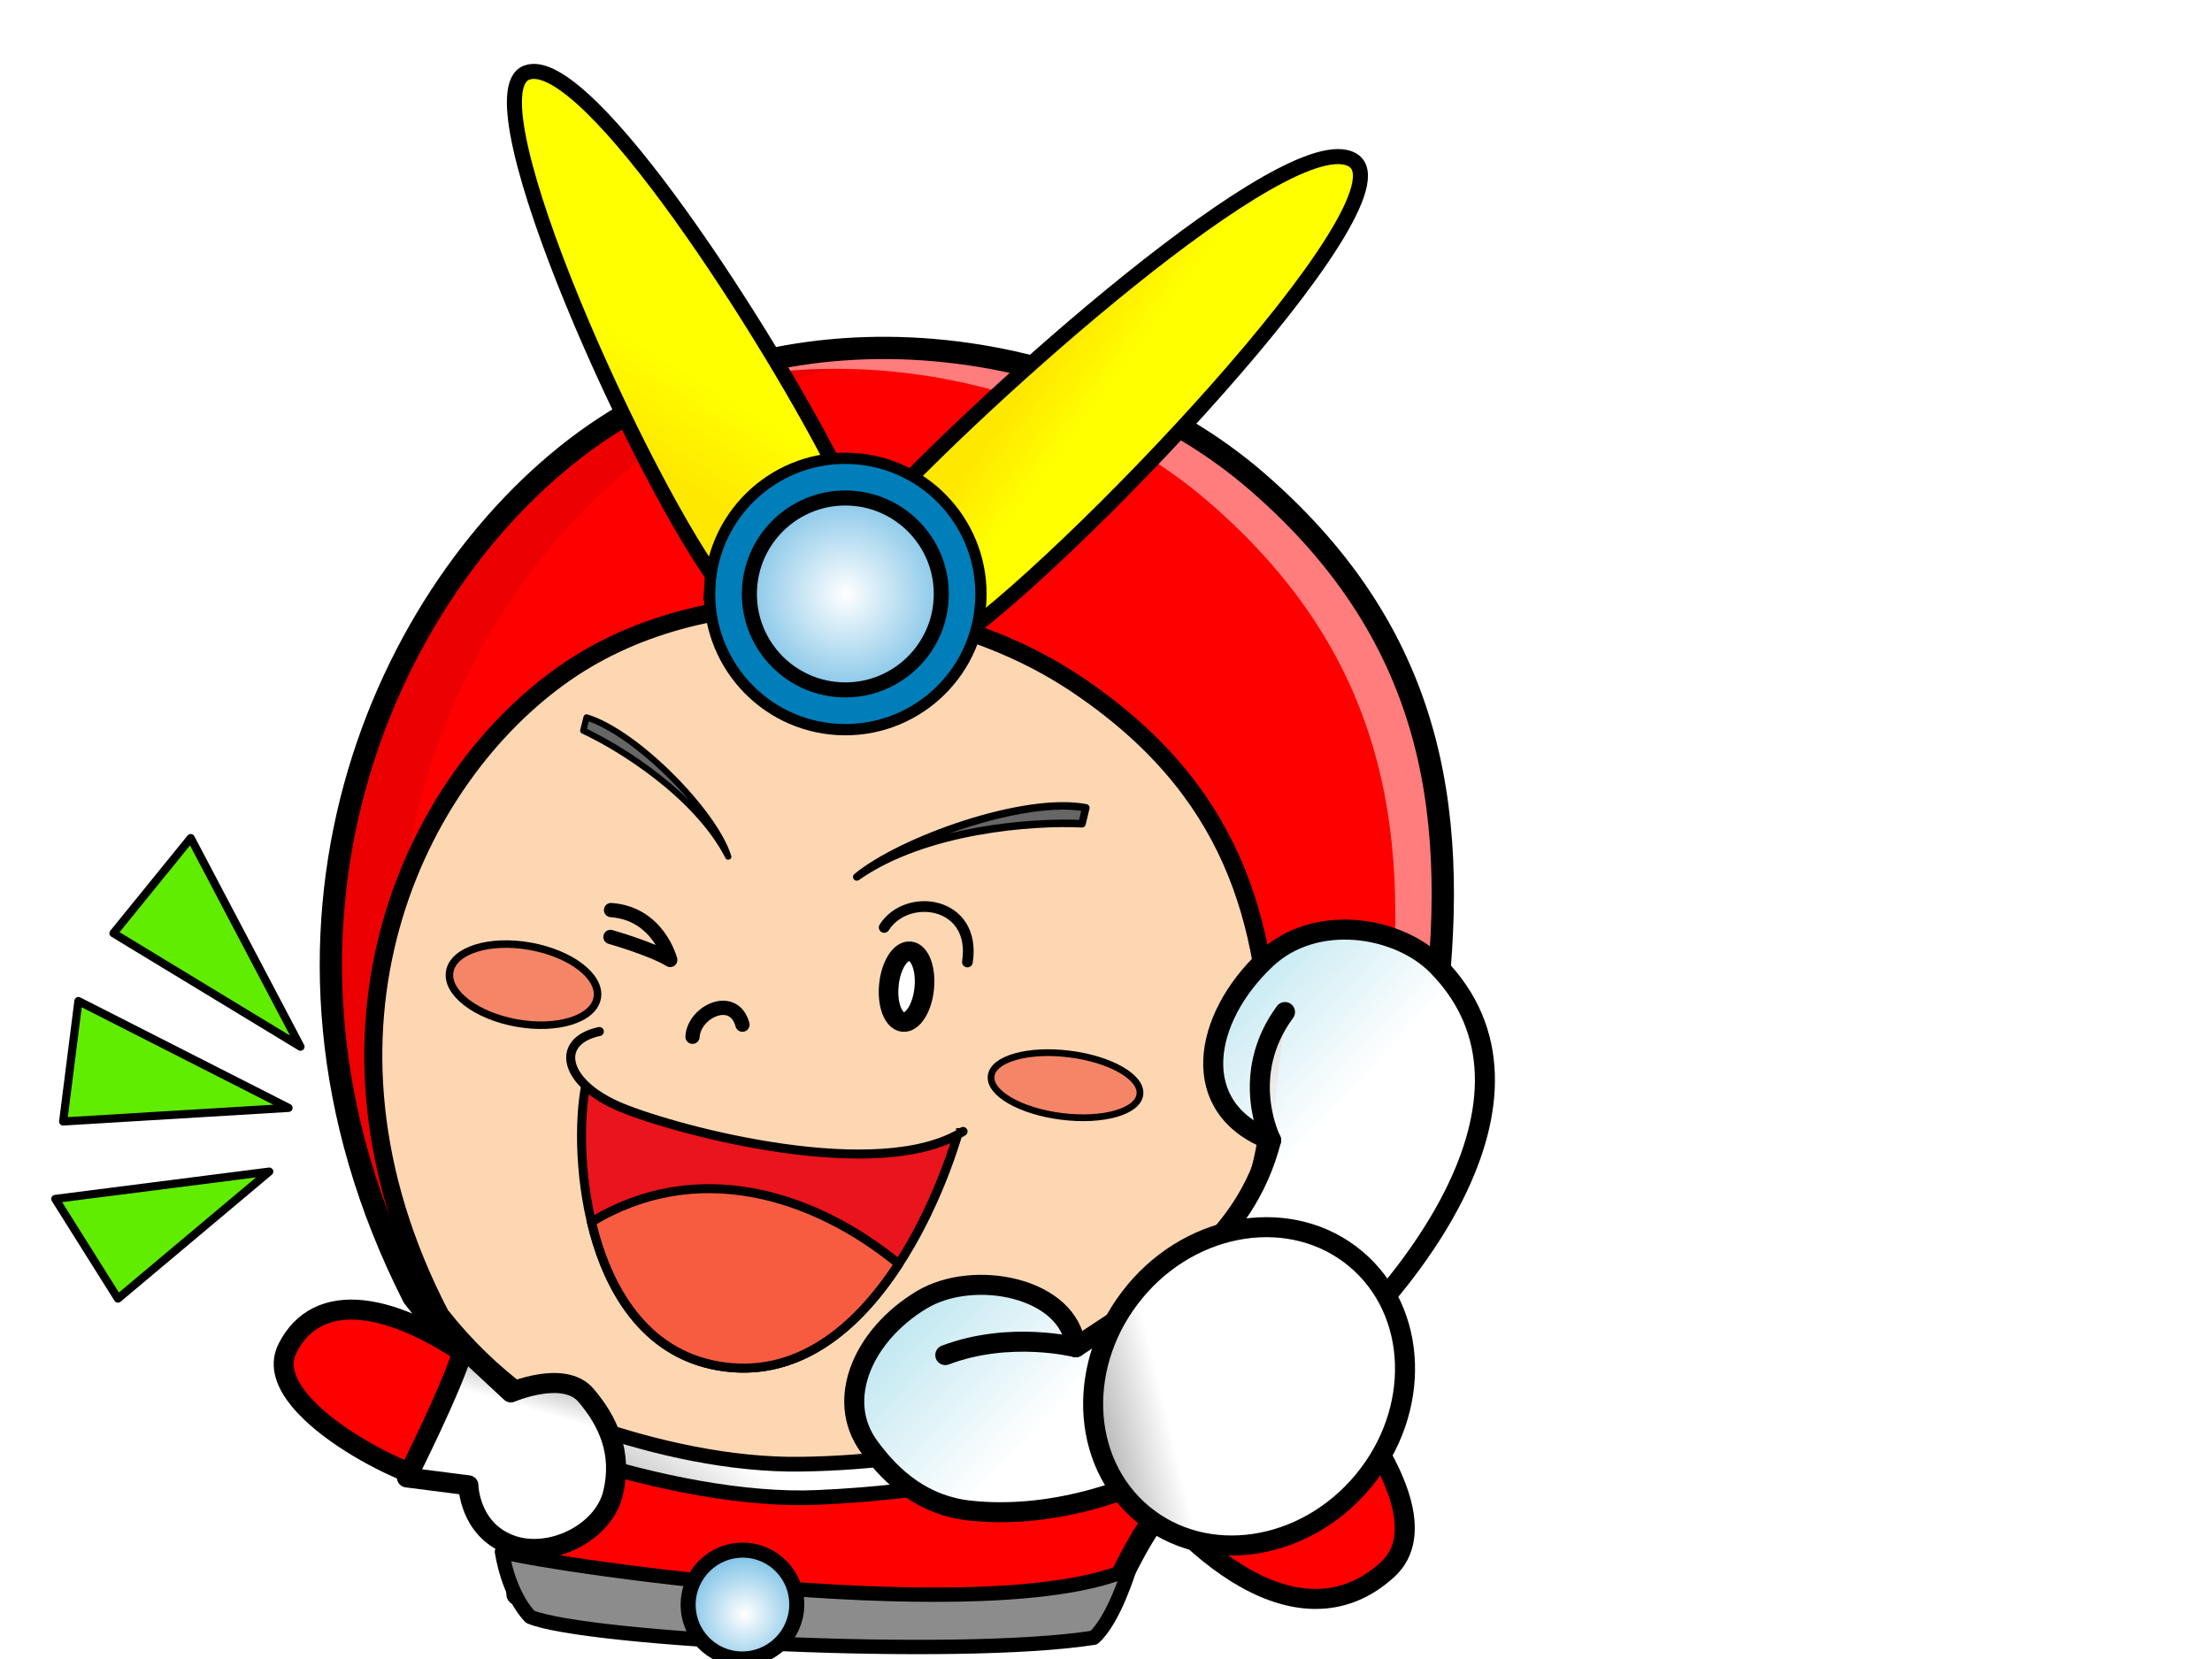 <?xml version="1.0" encoding="UTF-8"?> <svg xmlns="http://www.w3.org/2000/svg" xmlns:xlink="http://www.w3.org/1999/xlink" id="_レイヤー_1" data-name="レイヤー 1" viewBox="0 0 400 300"><defs><style> .cls-1, .cls-2, .cls-3, .cls-4, .cls-5, .cls-6, .cls-7, .cls-8, .cls-9, .cls-10, .cls-11, .cls-12, .cls-13, .cls-14, .cls-15, .cls-16, .cls-17, .cls-18, .cls-19, .cls-20, .cls-21, .cls-22, .cls-23, .cls-24, .cls-25, .cls-26, .cls-27, .cls-28, .cls-29 { stroke: #000; } .cls-1, .cls-3, .cls-17 { fill: red; } .cls-1, .cls-4, .cls-5, .cls-7, .cls-9, .cls-10, .cls-12, .cls-13, .cls-15, .cls-16, .cls-17, .cls-18, .cls-19, .cls-20, .cls-21, .cls-22, .cls-23, .cls-24, .cls-29 { stroke-linecap: round; stroke-linejoin: round; } .cls-1, .cls-9, .cls-19, .cls-20, .cls-23, .cls-29 { stroke-width: 3.62px; } .cls-30 { fill: #ea141c; } .cls-2 { fill: url(#radial-gradient-2); } .cls-2, .cls-6, .cls-26, .cls-28 { stroke-width: 2.72px; } .cls-3, .cls-12, .cls-14 { stroke-width: 2.58px; } .cls-31 { fill: #ff7d7c; } .cls-4 { fill: url(#linear-gradient); stroke-width: 2.6px; } .cls-5 { fill: #60ed00; stroke-width: 1.47px; } .cls-6 { fill: url(#radial-gradient); } .cls-7 { stroke-width: 1.94px; } .cls-7, .cls-8, .cls-32, .cls-12, .cls-25 { fill: none; } .cls-8 { stroke-width: 4.03px; } .cls-9 { fill: url(#linear-gradient-3); } .cls-10 { fill: url(#_新規パターンスウォッチ_5); } .cls-10, .cls-21, .cls-22 { stroke-width: 1.63px; } .cls-11 { fill: url(#linear-gradient-2); stroke-width: 2.66px; } .cls-13, .cls-15 { stroke-width: 1.36px; } .cls-13, .cls-18 { fill: #666; } .cls-14, .cls-21 { fill: #fdd7b2; } .cls-15, .cls-16 { fill: url(#_新規パターンスウォッチ_4); } .cls-16 { stroke-width: 1.22px; } .cls-17 { stroke-width: 4.08px; } .cls-18 { stroke-width: 1.13px; } .cls-19 { fill: url(#linear-gradient-7); } .cls-20 { fill: url(#linear-gradient-4); } .cls-22 { fill: url(#_新規パターンスウォッチ_8); } .cls-23 { fill: url(#linear-gradient-6); } .cls-33 { fill: #f48566; } .cls-34 { fill: #ed0001; } .cls-24 { fill: #fff; stroke-width: 3.54px; } .cls-25 { stroke-width: 3.26px; } .cls-26 { fill: url(#_新規グラデーションスウォッチ_3); } .cls-35 { fill: #f85c40; } .cls-27 { fill: #007eba; stroke-width: 2.04px; } .cls-28 { fill: url(#_新規グラデーションスウォッチ_3-2); } .cls-29 { fill: url(#linear-gradient-5); } </style><pattern id="_新規パターンスウォッチ_8" data-name="新規パターンスウォッチ 8" x="0" y="0" width="39.57" height="39.57" patternTransform="translate(3796.2 17716.36) rotate(21.07) scale(2.49)" patternUnits="userSpaceOnUse" viewBox="0 0 39.57 39.57"><g><rect class="cls-32" x="0" y="0" width="39.57" height="39.57"></rect><rect class="cls-30" x="0" y="0" width="39.57" height="39.57"></rect></g></pattern><pattern id="_新規パターンスウォッチ_5" data-name="新規パターンスウォッチ 5" x="0" y="0" width="39.26" height="39.26" patternTransform="translate(3970.67 17567.7) rotate(21.07) scale(2.49)" patternUnits="userSpaceOnUse" viewBox="0 0 39.26 39.26"><g><rect class="cls-32" width="39.26" height="39.26"></rect><rect class="cls-35" width="39.26" height="39.26"></rect></g></pattern><pattern id="_新規パターンスウォッチ_4" data-name="新規パターンスウォッチ 4" x="0" y="0" width="66" height="66" patternTransform="translate(-30039.75 12735.32) rotate(-176.78) scale(2.77 -2.77)" patternUnits="userSpaceOnUse" viewBox="0 0 66 66"><g><rect class="cls-32" width="66" height="66"></rect><rect class="cls-33" width="66" height="66"></rect></g></pattern><linearGradient id="_新規グラデーションスウォッチ_3" data-name="新規グラデーションスウォッチ 3" x1="143.57" y1="31.14" x2="136.48" y2="15.18" gradientTransform="translate(252.76 65.1) rotate(-172.34) scale(1 -1)" gradientUnits="userSpaceOnUse"><stop offset="0" stop-color="#ffe800"></stop><stop offset="1" stop-color="#ff0"></stop></linearGradient><linearGradient id="_新規グラデーションスウォッチ_3-2" data-name="新規グラデーションスウォッチ 3" x1="60.24" y1="4.01" x2="49.81" y2="9.69" xlink:href="#_新規グラデーションスウォッチ_3"></linearGradient><radialGradient id="radial-gradient" cx="119.6" cy="68.28" fx="119.6" fy="68.28" r="16.21" gradientTransform="translate(284.76 41.64) rotate(-176.78) scale(1.07 -1.07)" gradientUnits="userSpaceOnUse"><stop offset="0" stop-color="#fff"></stop><stop offset="1" stop-color="#88c7e8"></stop></radialGradient><linearGradient id="linear-gradient" x1="-8.67" y1="206.78" x2="10.52" y2="247.92" gradientTransform="translate(159.44 -35.61) rotate(175.15) scale(.89 -1) skewX(.3)" gradientUnits="userSpaceOnUse"><stop offset="0" stop-color="#fff"></stop><stop offset="1" stop-color="#8c8c8c"></stop></linearGradient><radialGradient id="radial-gradient-2" cx="-76.6" cy="514.3" fx="-76.6" fy="514.3" r="16.21" gradientTransform="translate(63.88 -17.08) rotate(175.3) scale(.61 -.61) skewX(.27)" xlink:href="#radial-gradient"></radialGradient><linearGradient id="linear-gradient-2" x1="124.11" y1="288.5" x2="140.52" y2="310.71" gradientTransform="translate(236.02 -32.38) rotate(175.56) scale(1 -1)" xlink:href="#linear-gradient"></linearGradient><linearGradient id="linear-gradient-3" x1="913.99" y1="33.05" x2="920.53" y2="41.9" gradientTransform="translate(-748.55 605.56) rotate(-20.47) scale(1 -1) skewX(.03)" xlink:href="#linear-gradient"></linearGradient><linearGradient id="linear-gradient-4" x1="4.21" y1="170.4" x2="60.94" y2="134.66" gradientTransform="translate(253.64 60.32) rotate(-169.16) scale(1 -1)" gradientUnits="userSpaceOnUse"><stop offset="0" stop-color="#fff"></stop><stop offset="1" stop-color="#7ccde1"></stop></linearGradient><linearGradient id="linear-gradient-5" x1="23.63" y1="201.23" x2="80.36" y2="165.5" gradientTransform="translate(253.64 60.32) rotate(-169.16) scale(1 -1)" xlink:href="#linear-gradient"></linearGradient><linearGradient id="linear-gradient-6" x1="-13.34" y1="142.55" x2="43.39" y2="106.81" gradientTransform="translate(253.64 60.32) rotate(-169.16) scale(1 -1)" xlink:href="#linear-gradient"></linearGradient><linearGradient id="linear-gradient-7" x1="103.74" y1="-23.66" x2="115.64" y2="-7.55" gradientTransform="translate(275.22 339.01) rotate(-140.17) scale(1 -1)" xlink:href="#linear-gradient"></linearGradient></defs><path class="cls-3" d="M204.65,260.98c24.6-12.15,50.16-40.54,54.61-75.74,4.56-36.17,1.36-69.33-32.02-98.21-30.62-26.49-84.4-34.33-121.43-7.29-36.28,26.48-64.48,88.85-31.08,154.75,20.62,26.98,51.63,37.91,78.54,38.57,26.93.65,51.38-12.07,51.38-12.07Z"></path><path class="cls-34" d="M104.57,81.41c20.32-15.24,46.25-20.34,70.96-17.64-20.7.03-41.44,5.69-58.35,18.32-36.76,27.46-64.27,90.48-28.16,155.3,18.85,22.63,45.26,33.22,69.91,35.75-27.72-.03-59.82-10.14-81.8-36.38-36.41-64.85-9.19-127.88,27.44-155.35Z"></path><path class="cls-31" d="M196.48,264.16c24.52-12.12,49.95-40.43,54.27-75.53,4.44-36.08,1.14-69.14-32.28-97.94-25.21-21.72-66.09-30.86-100.48-18.31,35.99-17.78,81.89-9.02,109.24,14.65,33.38,28.87,36.58,62.03,32.02,98.21-4.45,35.2-30.01,63.59-54.61,75.74,0,0-4.95,2.57-12.82,5.34,2.94-1.27,4.65-2.15,4.65-2.15Z"></path><path class="cls-8" d="M204.65,260.98c24.6-12.15,50.16-40.54,54.61-75.74,4.56-36.17,1.36-69.33-32.02-98.21-30.62-26.49-84.4-34.33-121.43-7.29-36.28,26.48-64.48,88.85-31.08,154.75,20.62,26.98,51.63,37.91,78.54,38.57,26.93.65,51.38-12.07,51.38-12.07Z"></path><path class="cls-14" d="M191.9,257.98c20.1-11.06,38.64-35.54,38.04-63.91-.59-27.6-6.89-51.45-35.55-70.52-25.17-16.74-65.49-20.42-92.22-1.85-27.07,18.81-49.38,64.43-22.55,116.08,17.8,22.68,44.91,31.76,68.41,31.86,23.62.09,43.87-11.66,43.87-11.66Z"></path><path class="cls-25" d="M191.9,257.98c20.1-11.06,38.64-35.54,38.04-63.91-.59-27.6-6.89-51.45-35.55-70.52-25.17-16.74-65.49-20.42-92.22-1.85-27.07,18.81-49.38,64.43-22.55,116.08,17.8,22.68,44.91,31.76,68.41,31.86,23.62.09,43.87-11.66,43.87-11.66Z"></path><path class="cls-24" d="M160.74,178.09c-.36,3.53.78,6.54,2.55,6.72,1.77.18,3.49-2.54,3.84-6.07.36-3.53-.78-6.54-2.55-6.72-1.77-.18-3.49,2.54-3.84,6.07Z"></path><path class="cls-12" d="M134.26,185.29c-1.57-5.76-8.78-2.38-9.03,2.19"></path><path class="cls-22" d="M105.93,196.24c-2.5,12.55,0,46.5,23.83,50.74,23.82,4.25,38.27-24.48,43.54-42.19"></path><path class="cls-10" d="M106.96,220.99c2.85,12,9.5,23.63,22.8,25.99,14.27,2.55,25.18-6.75,32.76-18.43-15.59-12.8-36.69-19.06-55.57-7.57Z"></path><path class="cls-15" d="M81.33,175.66c-.7,3.83,4.72,8,12.08,9.33,7.38,1.32,13.9-.71,14.59-4.54.68-3.83-4.73-8-12.1-9.33-7.37-1.32-13.89.71-14.57,4.54Z"></path><path class="cls-16" d="M179.23,194.56c-.39,3.12,5.33,6.39,12.75,7.32,7.44.93,13.77-.85,14.15-3.97.39-3.11-5.32-6.39-12.75-7.31-7.44-.93-13.76.85-14.15,3.96Z"></path><path class="cls-7" d="M174.94,173.96c1.7-10.98-10.9-12.76-15.05-6.25"></path><path class="cls-18" d="M131.68,154.9c-2.48-8.01-16.62-22.43-25.61-25.17-.16.65-.6,2.39-.6,2.39,6.61,3.06,20.48,11.64,26.22,22.78Z"></path><path class="cls-13" d="M154.93,158.58c8.01-6.63,30.28-14.63,41.42-12.5-.19.78-.69,2.88-.69,2.88-8.77-.44-28.38.94-40.73,9.62Z"></path><path class="cls-21" d="M108.38,186.53c-8.22,1.77-6.5,9.45,4.04,13.77,10.55,4.32,46.63,13.81,61.73,4.3"></path><path class="cls-26" d="M151.71,85.83c-12.04-24.13-45.65-76.82-56.49-72.69-10.84,4.13,21.18,75.17,35.76,93.85"></path><path class="cls-28" d="M159.03,92.26c18.23-19.87,74.15-70.11,85.57-63.32,11.72,6.96-52.87,74.48-72.56,87.38"></path><path class="cls-27" d="M128.36,106.03c-.76,13.53,9.59,25.12,23.12,25.88,13.53.76,25.12-9.59,25.87-23.12.76-13.53-9.59-25.12-23.12-25.88-13.53-.76-25.12,9.59-25.88,23.13Z"></path><path class="cls-6" d="M135.54,106.43c-.54,9.57,6.78,17.76,16.35,18.3,9.57.54,17.76-6.78,18.3-16.35.54-9.57-6.79-17.76-16.35-18.3-9.57-.54-17.76,6.79-18.3,16.35Z"></path><path class="cls-12" d="M110.5,164.57c8.58.61,10.7,9.02,10.7,9.02-3.51-2.1-10.81-4.16-10.81-4.16"></path><g><path class="cls-17" d="M224.81,239c6.71,12.13,6.11,24.1,6.11,24.1-22.31,3.05-24.03,15.56-32.16,29.46-34.47-.5-71.13,3.53-105.15-4.29-.41-10.66-4.39-22.95-5.07-32.86,45.95,17.71,96.9,16.64,136.27-16.4Z"></path><path class="cls-4" d="M204.23,283.7c-24.45,10.92-102.75-.37-113.46-3.08,1.42,8.36,5.12,11.76,5.12,11.76,10.05,4.2,77.3,7.62,101.9,3.77,3.64-3.2,6.44-12.45,6.44-12.45Z"></path><path class="cls-2" d="M124.47,290.96c.42,5.42,5.14,9.45,10.55,9,5.41-.44,9.46-5.19,9.03-10.61-.42-5.42-5.14-9.45-10.55-9-5.41.45-9.46,5.2-9.03,10.61Z"></path><path class="cls-11" d="M81.69,245.99c8.57,6.29,37.6,19.19,63.28,18.78,52.49-.85,66.1-24.52,66.1-24.52,6.76,3.06.67,8.56-2.1,12.73-2.77,4.16-18.6,15.87-61.1,17.8-26.69,1.22-66-13.68-68.55-19.94-2.54-6.26,1.49-5.5,2.38-4.85Z"></path></g><path class="cls-1" d="M199.64,259.15c18.2,27.11,37.64,37.17,51.28,24.67,13.64-12.5-21.65-47.83-28.17-49.25"></path><path class="cls-1" d="M87.73,247.44c-16.69-12.52-30.4-14.31-35.76-3.58-5.36,10.73,23.25,24.44,27.42,23.84"></path><path class="cls-9" d="M83.83,243.82c-1.91,6.85-10.25,23.35-10.25,23.35l11.12,1.42s.11,7.77,7.32,10.66c7.2,2.88,17.12-1.93,18.85-9.27,1.73-7.34-.95-13.03-4.92-17.68-3.97-4.65-13.57-.51-13.57-.51l-8.55-7.97Z"></path><g><path class="cls-20" d="M262.95,216.05c-9.64,19.25-29.94,37.82-46.34,47.11-12.57,7.11-27.19,11.49-41.18,10.01-8.31-.88-14.05-5.74-18.33-11.66-6.15-8.52-.9-20.17,9.57-26.46,9.38-5.66,26.75-2.3,27.86,8.58,16.05-10.61,30.63-19.25,35.33-37.43-15.24-5.8-12.35-22.06-.92-32.78,8.97-8.43,23.95-5.94,30.96,1.19,11.53,11.7,10.39,26.77,3.05,41.44Z"></path><path class="cls-29" d="M194.53,243.63s-11.85-3.04-23.59,1.41"></path><path class="cls-23" d="M229.86,206.2s-5.98-11.68,2.51-23.19"></path></g><path class="cls-19" d="M205.27,233.5c-10.64,12.75-10.03,30.78,1.35,40.27,11.38,9.5,29.23,6.86,39.86-5.89,10.63-12.75,10.03-30.78-1.36-40.27-11.38-9.49-29.23-6.86-39.86,5.89Z"></path><polygon class="cls-5" points="54.34 189.28 34.49 151.55 20.52 168.76 54.34 189.28"></polygon><polygon class="cls-5" points="52.18 200.34 14.18 181.02 11.42 202.8 52.18 200.34"></polygon><polygon class="cls-5" points="48.69 211.86 10 216.8 21.33 234.83 48.69 211.86"></polygon></svg> 